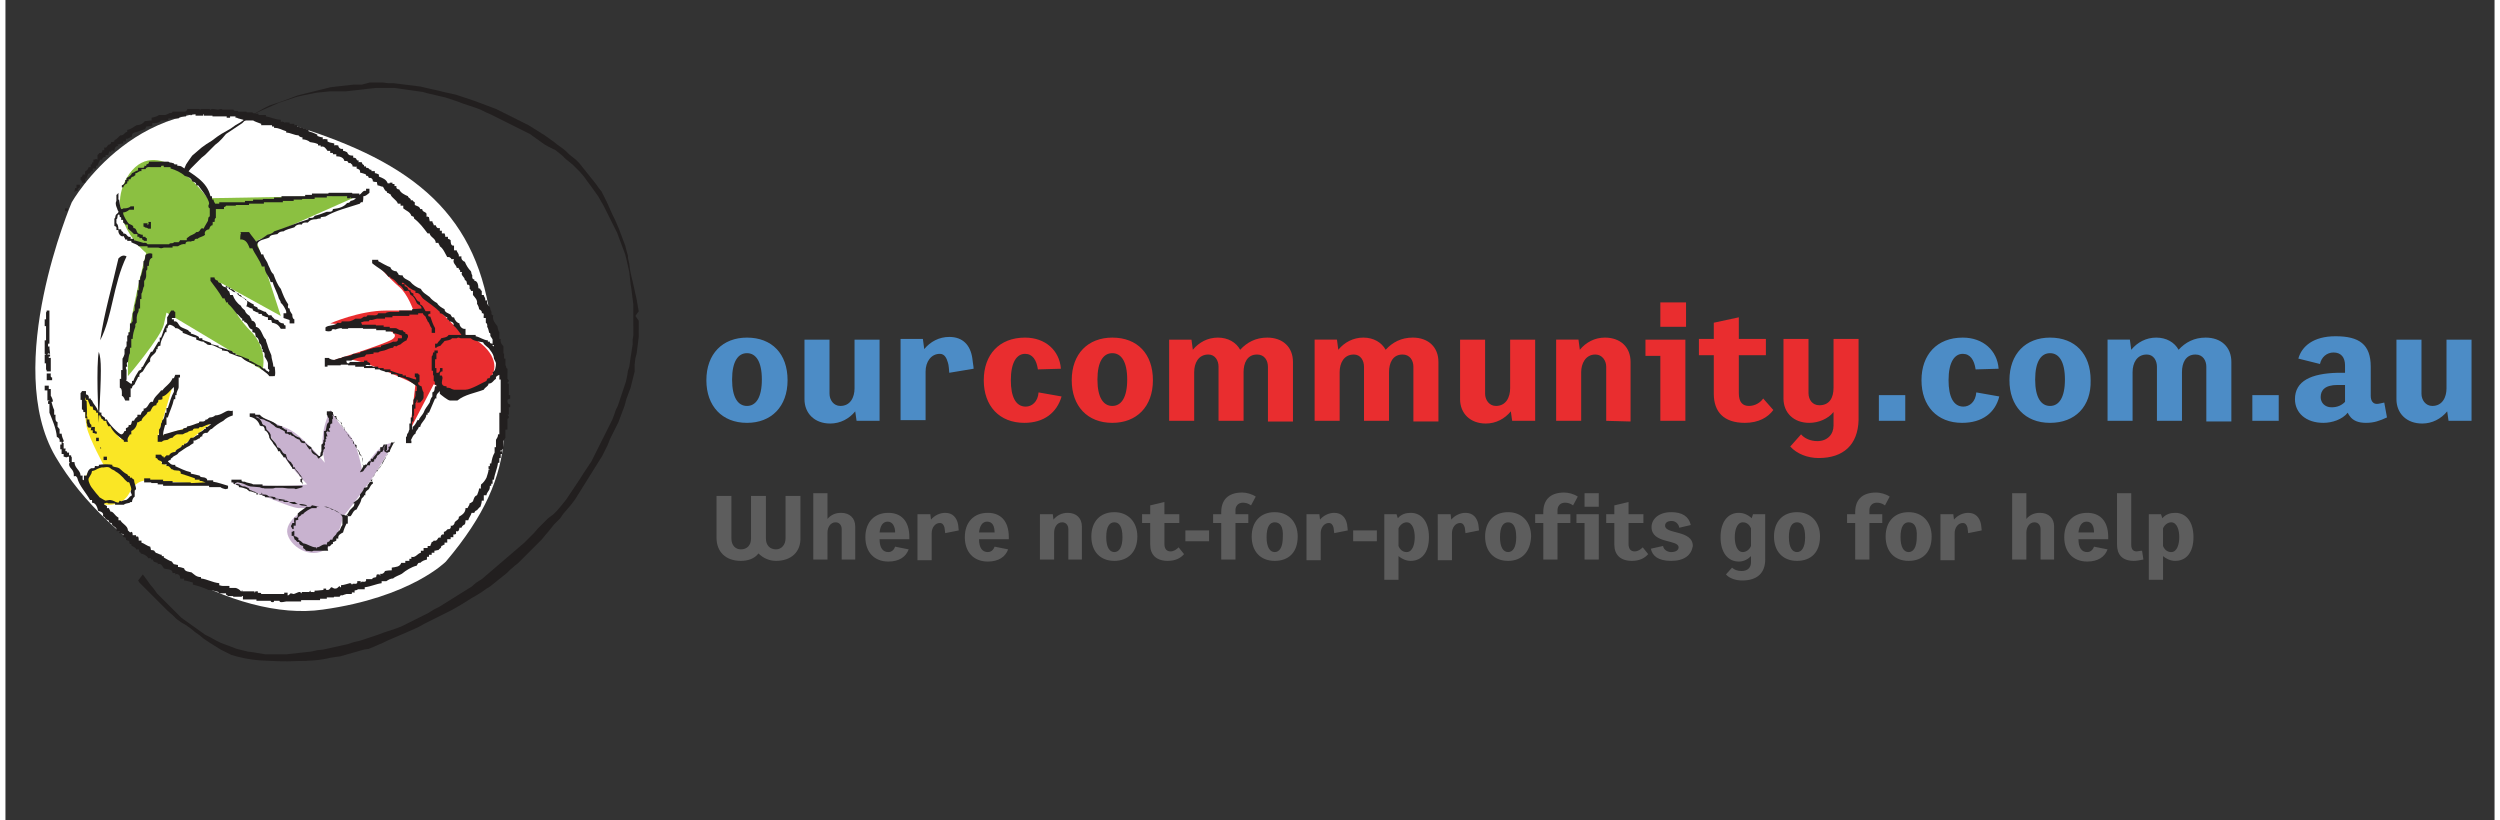 <svg width="250" height="82" xmlns="http://www.w3.org/2000/svg" version="1.1" id="Layer_1" x="0" y="0" viewBox="0 0 367.9 121.2" xml:space="preserve"><rect x="0" y="0" width="367.9" height="121.2" fill="#333333" stroke="none"/><style>.st0{fill:#8bc041}.st4{fill:#e92d2f}.st5{fill-rule:evenodd;clip-rule:evenodd;fill:#221f1f}.st6{fill:#4c8cc6}.st7{fill:#5d5d5d}</style><path class="st0" d="M19.2 36.6s-2.7 10.2-2.7 14.2v4s4.9-5.8 5.3-7.6l.4-1.8 14.2 8.5s.9-3.1-1.8-5.8c-2.7-2.7-4.5-7.1-4.5-7.1l8.9 4.9-3.6-11.1 15.1-6.7-22.3.4s-7.1-9.8-11.6-3.6c-4.1 6.3 2.6 11.7 2.6 11.7z"/><path d="M65.1 83c11.6-13.7 9.2-22.3 6.3-37.7C68.6 29.9 58.1 22.8 39 17.5 19.8 12.2 9.8 29.9 9.8 29.9S-.5 54 7.4 67.5 34 92 46.9 90.1c13-1.8 18.2-7.1 18.2-7.1z" fill="#fff"/><path d="M49.8 76.5s1.1-1.3 3.9-5.1c2.7-3.9 3.5-5.9 3.5-5.9s-1.3-.2-2.9 1.9l-1.6 2.1s-.6-4-2.1-5.5c-1.4-1.4-2.6-3.4-2.6-3.4s-1 2.2-1.1 3.9c-.2 1.6.3 3.9.3 3.9s-3.5-4.3-5.6-5.1c-2.1-.8-4.8-2.1-4.8-2.1s2.6 3.5 3.9 5.6c1.3 2.1 3.9 4.8 3.9 4.8s-2.1.3-5.8.2c-3.7-.2-5.5-.6-5.5-.6s8.7 3.9 10 3.9h1.3s-3.5 1.8-2.9 3.9c.6 2.1 4 3.9 6.1 1.8 2-2.4 2-4.3 2-4.3z" fill="#c8b2cf"/><path d="M18.1 71.8l-3.5-2.9s-2.2-4-2.6-5.8c-.3-1.8-.5-5.1-.5-5.1l5.5 6.9 7.9-8.5-2.4 8.2 9-2.9-8.5 6.7s7.5 3.2 7.6 3.2c-.5-.2-1.5-.1-2.1-.1-1.5-.1-2.9-.2-4.4-.3-2.6-.2-4.5-.9-5.8 1.7-1.1 2.1-4 2.2-5.7.7-2.5-2.1-.1-5.5 2.8-4.5 1.2.4 3 2 3.1 3.4" fill="#fae625"/><path class="st0" d="M20.8 37.4s-2.7 10.2-2.7 14.2v4s4.9-5.8 5.3-7.6l.4-1.8L38 54.7s.9-3.1-1.8-5.8c-2.7-2.7-4.4-7.1-4.4-7.1l8.9 4.9-3.6-11.1 15.1-6.7-22.3.4s-7.1-9.8-11.6-3.6c-4.2 6.3 2.5 11.7 2.5 11.7z"/><path class="st4" d="M48 47.8s4.3-1.9 8.3-1.9h4s-.8-2.4-2.1-3.5-2.7-2.7-2.7-2.7 4.5 2.1 8.3 5.9l3.7 3.7s2.9.8 4.3 3.2c1.3 2.4-.3 4-2.4 5.1-2.1 1.1-6.1-.8-6.1-.8l-3.5 6.7.8-6.7s-8.3-4-10.4-3.7l-2.2.3s7.7-2.4 9.1-3.2c1.3-.8-.3-1.6-2.7-1.9-2.4-.2-6.4-.5-6.4-.5z"/><path class="st5" d="M21.2 23.9h2.9c.2.2.5.1.6.2.2 0 .2.1.3.2h.4v.2c.1 0 .4 0 .6.1 1.7 1.2 3.8 2.2 4.3 4.4h.2c.1.2-.1.6.3.5-.1.2.1.4.2.6h.6v-.2h3.8v-.2h1.2v-.2H38c.1 0 0-.1.1-.1h1.6v-.2h1.1V29h3.5v-.2h1v-.2h2.4c.1 0 0-.1.1-.1h3.4c.1 0 0 .1.1.1h1v.2c.4-.2.5-.7 1-.6v-.3h.5v.6c-.3.2-.5.5-.9.5 0 .2 0 .6-.1.9-.1 0-.3-.1-.4.2-1.8.6-3.6 1-5.1 1.9-.2 0-.5.1-.7.1v.2c-.2 0-.4 0-.6.1-.6 0-1 .1-1.3.5-.2 0-.8-.1-.9.3-.5-.1-.9.1-1.1.4-.6.2-1.2.3-1.6.6-.2 0-.6 0-.9.4-.5.1-1.1.1-1.2.5-.6.3-1.8.3-1.8 1.2 0 .1.5.8.6 1.3h.3c.1.5.4.8.6 1.2.1.3.2.5.4.9.1.3.3.7.5.8.3.8.6 1.6 1.1 2.2.3.8.6 1.6 1.1 2.3 0 .1-.2.6.2.6 0 .4.2.6.4.9 0 .2 0 .6.3.7v.6H42v-.5l-.9-.3v-.7h.4v-.2c0-.3-.6-1.3-.8-1.3 0-.2-.1-.4-.3-.7-.2-.8-.7-1.6-.9-2.4h-.3c-.2-.9-.9-1.3-.9-2.3h-.4c-.3-1-1.1-1.9-1.4-2.7h-.4c-.2-.5-.5-1.4-1.4-1.3 0-1.4.3-.7 0-1.1H36c.4.6.8 1 1.1 1.5v-.2c.5-.1 1.2-.6 1.6-.9.4-.1.8-.2 1-.5 1.6-.5 3.4-1.3 5.1-1.8v-.2c.4 0 .7.1.9-.3.5-.1 1.3-.4 1.8-.6.3 0 .9.1.9-.4.9-.1 1.6-.3 2.1-.9.1 0 .4 0 .5-.3.4-.1.5-.1.8-.4H51v-.2s-.1.1-.1.2h-.4V29h-3v.2h-1.8v.2h-1.8c-.1 0 0 .1-.1.1h-1.2v.2H41v.2h-2.8v.2H36v.2h-1.9c-.1 0 0 .1-.1.1h-1.4c0 .1-.2.2-.3.2v.3h-1.2v1.3c-.3.2-.1.4-.2.6h-.3c.1.1 0 .3 0 .5-.3 0-.4.3-.5.6-.3 0-.8.3-.6.8-.3.3-.8.3-1.1.6-.1 0-.4-.1-.5.3-.1 0-.3 0-.5.1-.3 0-.8-.1-.8.4-.4-.1-.8.1-1.1.3h-.8v.2h-1.3s-.3.1-.4.1c-.1 0-.3-.1-.4-.1H21v-.2h-1.3c-.2-.3-.8-.4-1.1-.6v-.2H18v-.2h-.3c0-.2-.2-.3-.2-.5-.5.2-.9-.5-.8-.9h-.3c0-.3.1-.5-.3-.6v-1.1c.2-.1.1-.3.2-.5s.4-.3.4-.5c0-.1 0-.1-.1-.2-.1-.4-.3-.6-.3-1.1 0-.1.1-.3.1-.3v-.9c.1 0 .2-.2.3-.3v.9h-.1s.1.1.2.1c.1.5.1 1 .3 1.4h.1c.1 0 .1 0 .2-.1.3 0 .8 0 1.1-.3h.5v.5h-.7c-.2.2-.6.4-.9.4v.1c0 .4.7 1.5.9 1.6.2.1.7.2.6.6.5 0 .4.5.7.8.4.1.3.2.7.2v.3h.4c0 .1 0 .2.2.2v.4h-.4c-.1-.1-.2-.2-.3-.2v-.2h-.4V35h-.3v-.4H19c-.3-.3-.5-.5-.9-.8v-.6h-.4c0-.1-.1-.2-.3-.3v-.4h-.3c0-.1.1-.5-.2-.4 0-.1 0-.3-.1-.4-.4 0-.1.6-.4.7v.6c.2.1.3.5.3.9h.4c0 .1 0 .3.3.4v.2c.1 0 .2 0 .4.1.2.2.3.5.7.4v.3h.5v.2c.3.1 1 .3 1.4.4.1 0 .4-.1.6.2h3.2c.1-.3.6 0 .7-.3h.7c0-.1.2-.1.2-.3h1v-.3c.1 0 .1-.1.3-.2.3-.3.8-.3 1.1-.7.7.1.5-.8 1.1-.5.1-.3.4-.7.6-1.1.1-.1 0-.7.3-.7v-1.2c-.2-.1-.2-.2-.2-.4 0-.1.1-.2.1-.3 0-.8-1.6-2.6-1.6-2.7h-.3c0-.5-.2-.4-.6-.6-.1-.5-.7-.7-1.1-.8-.5-.5-1.4-.9-2.1-1.1v-.2h-1v-.2h-.2c-.2 0-.2 0-.2.2h-1.6s-.6-.1-.7.3h-.6v.3c-.4-.1-.5.3-.9.3v.3c-.1 0-.1.1-.3.2-.1 0-.4.1-.4.4h-.3v.3H18v.3c-.3.1-.5.3-.6.6h-.2v-.3c.3-.1.6-.4.5-.8h.2v-.3c.3-.1.7-.4.8-.7.3-.1.6-.4.9-.4v-.4h.8c.1-.1.2-.1.1-.3.1 0 .4.1.3-.1 0-.2.5-.1.4-.5zM10.5 27.3h.5v.4c-.2.2-.4.1-.3.5-.2 0-.5.1-.6.2.1-.1.2-.5.2-.6h.2v-.5zM8.8 30.8h.4v.4h-.4z"/><path class="st5" d="M21.1 32.8h.4v1h-.4c-.2-.2-.3-.1-.5-.2 0 0 0-.1-.2-.1V33h.6v.3c.2-.2.2-.3.1-.5zM21.7 37.5v.6c-.4.1-.5.6-.5 1.2H21c-.1.2.1.6-.2.7v.8c0 .1-.1.6-.3.7v.8c-.2.2-.2.9-.4 1.1v.8h-.2v1.4h-.2c0 .2 0 .4-.1.6-.1.1-.2.6-.2.7v.8c-.3.2-.2.4-.2.6-.2.5-.4 1.2-.4 1.8h-.2v1.3h-.2v.8c-.2.3-.2.9-.3 1.3-.3.1-.1.5-.1.7h-.2v.1c0 .1 0 .1.1.1-.1 0-.1 0-.1.1s0 .1.1.1v1.5c0 .1-.1 0-.1.1l.7.5c.3 0 .2 0 .2-.4h.2c.2-.6.5-1 .8-1.5.1-.1.5-.1.4-.5.1-.1.2-.1.2-.1.4-.8.8-1.4 1.2-2.2h.2l.9-1.5h.2v-.6h.2c.3-.7.4-1.5.9-2.1v-1h.1c.1-.3.3-.6.5-.9h.4c0 .1.1.2.2.2v.9h-.5v.2h.3v.3c.6-.1.6.5 1 .8.3.2.7.3 1.1.5.1.2.3.3.4.3v.2c.4.1.9.3 1.2.5v.2h.5v.2c.4.2.9.3 1.3.5v.2c.4 0 .7.2 1.1.2v.2c.6.1 1.3.4 2 .6.1.3.4.3.5.3v.2c.7.1 1.3.5 2 .7v.2c.6.1 1 .6 1.7.8.2.2.3.4.7.4 0 .3.4.3.5.5.1-.2.1-.1.1-.2 0 0 .1-.1-.2-.3v-.8c0-.2-.3-.7-.5-1 0-.2.1-.7-.3-.7 0-.1.1-.5-.1-.4 0-.4-.1-.7-.4-.9 0-.3-.1-.8-.5-.9 0-.2-.1-.4-.1-.6-.1 0-.2-.1-.4-.1v-.4c-.7-.1-.5-1-1.2-1.1v-.2H35v-.3c-.3-.1-.5-.6-.8-.7-.4-.5-.8-1.1-1.3-1.5v-.2h-.3c0-.3-.2-.3-.2-.6h-.3c-.5-.9-1.2-1.8-1.8-2.6V41h.6c0 .3.2.4.5.5 0 .3.3.3.5.4.1.5.6.6 1.1.6v.2c.6.2.5.5 1.1.5.3.5.7.7 1.3.9v.2c.5.2.8.5 1.3.7v.2c.3.2.6.1.6.5.4 0 .8.4 1.2.4.1.3.2.2.4.5h.4c.1.3.4.4.5.6.1 0 .3.1.5.1.1.3.4.5.8.5.1.1 0 .3.3.3v.5h-.7c-.3-.5-.6-.8-1.3-.9 0-.1-.1-.2-.1-.4h-.5v-.4c-.3 0-.6-.2-.9-.3v-.2h-.5v-.2c-.3 0-.5-.2-.8-.3 0-.1-.1-.2-.1-.3-.4 0-.6-.3-.9-.3.4-1-.1-1.1-.6-1.3-.1-.2-.2-.5-.5-.4v-.2c-.6 0-.6-.7-1.3-.7v-.2c-.1 0-.3 0-.5-.2h-.2c.3.2.2.6.6.8 0 .2.1.3.1.5h.4c.2.6.6 1.2 1.2 1.6.1.3.3.4.6.7.1.4.4.6.7.8 0 .2.3.4.3.7.4 0 .7.5.6.9.9.2.9 1.4 1.5 1.9 0 .2.1.4.2.7.1.4.4 1.2.6 1.6 0 .5.3 1.2.3 1.7h.2c.1.9.1 1.1 0 1.4H39c-.4-.6-1.1-.8-1.5-1.4-.1 0-.4-.1-.6-.1v-.2c-.8-.3-1.6-.6-2-1.1-.7-.1-1.1-.4-1.8-.6-.1-.2-.1-.1-.3-.3-.3 0-.5-.1-.8-.1v-.2c-.5-.1-1-.5-1.5-.6-.2 0-.5 0-.7-.1-.1-.2-.4-.2-.5-.4-.5 0-.7-.2-1.1-.3v-.3c-.7-.1-1.3-.5-2-.7V49c-.5-.2-.5-.5-1.1-.5-.1-.3-.7-.5-.8-.5-.2 0-.4.3-.3.5h-.2v.6h-.2c-.2.6-.7 1.2-.7 2-.2 0-.5.1-.4.5h-.2c.1.8-1.1.9-.9 1.8-.5.4-.8 1-1.1 1.5-.2.2-.6.2-.5.8h-.2c-.1.4-.4.7-.5 1.1-.2.2-.4.2-.4.6h-.2v1.3h-.2v.5h-.6c-.1-.2-.2-.6-.5-.7 0-.3.1-1.1-.3-1.2V56h.2v-1.3h.2V53c.1-.1.3-.6.3-.7v-.7c.3-.2 0-.2.3-.4v-.7c0-.1.1 0 .1 0v-.9c.3 0 .1-.3.2-.5h.2v-1.3h.2c.1-.1 0-.2.2-.3v-1.1c0-.1.1-.4.3-.5v-.8c.2-.3.2-1.1.4-1.4v-.8h.2v-1.5h.2c0-.2 0-.4.1-.6.2-.3.2-1 .4-1.2v-1c.3-.1.2-.6.3-.9.3-.3.7-.3 1-.2zM6.1 45.9h.4v4.9h-.2v.2c0 .1-.1.3.2.2 0 .2 0 .4.1 1.1-.1 0-.3-.2-.4.1h.4v.3h-.2v.2h.3v2h-.6c0-.1 0-.2-.1-.3v-.9h-.2v-1.3H6s0-.1-.2-.1v-2H6v-2.1h-.2v-1H6v-1c0-.1.1 0 .1-.3zM6.1 55.2h.6c0 .2-.1.6.2.6v.4h-.8v-1z"/><path class="st5" d="M25.1 55.4h.7v.4h-.2v1.4c0 .4-.4.7-.3 1.2h-.2v.6h-.2c-.2 1-.6 1.7-.9 2.7h-.2v1.1h-.2c-.1.4-.3 1-.3 1.4v.2s.1-.1.1-.2c.9-.2 1.8-.6 2.8-.7.1-.3.4-.2.6-.3 0 0 0-.1.1-.2.5 0 1.2-.4 1.7-.5 0 0 0-.1.1-.2.3 0 .8.1.9-.3.3.1.3-.2.6-.3.3 0 .6-.1.8-.3.9 0 1.5-.7 2-.7.2 0 .3.1.6 0v.7c-.6.2-1 .4-1.4.8-.6.3-1.3.8-1.7 1.2-.3 0-.5.5-.7.6-.2-.1-.8.1-.7.5-.1 0-.3 0-.4.3-.3 0-.5.4-.9.3v.4c-.3.2-.4.2-.6.4-.5.2-1.1.7-1.6 1-.3.5-.6.3-1 .8 0 0-.2 0-.2.3-.2 0-.3.1-.4.2.3.2.4.6 1.1.5v.2c.7.3 1.4.7 2.3.9v.2c.4.1.9.2 1.3.3.1.3.5.2.8.3.1.1.2.1.3.2v.2h.9v.2c.7.1 1.5.4 2.2.6v.4c-.1 0-.2.1-.4.1-.1 0-.7-.2-.7-.3h-1.7v-.2h-6.8v-.2h-.8v-.2h-.9c-.1 0 0-.1-.1-.1h-1v-.6h.9v.2h1.9v.2h1.4v.2h2.6c.1 0 .1.1.2.1l2.1-.1c-.2 0-.6-.3-.9-.2v-.2H28v-.2c-.6-.2-1.4-.5-2.1-.7.1-.6-.6-.4-1-.5-.2-.2-.4-.1-.4-.2-.2-.2-.3-.5-.7-.4v-.3c-.2.1-.5 0-.7 0 .2-.6-.4-.4-.6-.7 0-.1-.1-.2-.3-.2v-.5h.8c.1.1.1.3.4.3v.2l.4-.4h.4c.1-.3.5-.5.9-.5.1-.5.9-.5 1-1h.3v-.2c.6 0 .7-.6 1-.9.6.1.6-.4 1.1-.4V64c.3-.1.8-.4.9-.6h.2v-.3c.3.1.5-.2.8-.4h-.2c-.2 0-.7.2-1.1.4-.1.1-.5-.1-.5.2-.3.1-.9-.1-.9.3-.4.1-.6.1-.8.3-.4.1-.5.2-.7.3h-.8c-.2 0-.7.4-.7.5-.2 0-.5.1-.7.3-.4.1-.6 0-.9.3h-.6v-1h.2v-.8c.2-.2.3-.6.3-.9.2-.2.1-.4.2-.5.3-.2.3-.7.4-1.1h.2v-.7h.2c.3-.9.5-1.7.9-2.4v-.7c-.5.4-1.1 1.3-1.7 1.4v.4c-.2.1-.4.1-.6.1 0 .1 0 .3-.1.4-.2.1-.2.3-.2.4-.6 0-.7.6-.9.9-.1 0-.3.1-.4.1-.1.5-.8.7-.9 1.3-.3 0-.4.3-.6.2-.1.6-.4 1.1-.9 1.3v.5h-.2c-.1.3-.5.5-.3 1.1h-.6v-.2c-.8-.6-1.6-1.2-2-2.1h-.3c-.1-.2-.3-.5-.3-.8h-.4c0-.1 0-.2-.3-.3 0-.2-.2-.3-.2-.5h-.3V61h-.3c.1-.3-.2-.4-.4-.4 0-.1-.1-.3-.1-.5-.1 0-.3 0-.4-.1 0-.2-.3-.7-.3-.9h-.3c0-.1 0-.2-.1-.4v.3c0 .1 0 .2.2.3.1 2.1 0 2.1 0 2.2l.1.1v.4h.3c0 .3 0 .6.3.8v.4h-.4c-.1 0-.1-.2-.2-.2 0-.1 0-.3-.1-.5v-.7h-.2v-.9h-.3c0-.1.1-.3-.2-.4v-1.4h-.2v-1c.1-.1.2-.2.2-.3h.6v.5c.3 0 .5.3.4.6h.3c0 .1 0 .2.2.3.2.6.8 1 .9 1.7.1 0 .3.1.5.1-.2.7.7.5.5 1h.3c.2.6 1.8 2.2 2.1 2.2.3 0 .4-.3.5-.5h.2v-.4c.1-.1.5-.1.4-.5.7.2.2-.8.8-.6.1-.3.3-.5.5-.6v-.3h.5c0-.1.1-.3.2-.5.2 0 .3-.2.2-.4.8 0 .7-1.2 1.4-1 .1-.7.9-1.2 1.2-1.7h.2c.4-.6 1.2-1 1.5-1.8h.2l.2-.5z"/><path class="st5" d="M12.7 63.1h.5c.1.2-.2.7.3.7v.3h-.2c-.2-.1-.2-.1-.4-.1v-.4h-.3l.1-.5zM13.4 64.7h.4v.5h-.4zM14 66.1c.1 0 .2.1.1.3 0-.1-.1-.2-.1-.3zM14.5 67.5h.5v.5h-.5z"/><path class="st5" d="M12.4 71.4s-.2-.4-.1-.7c.1-.2.3-.5.4-.7.1-.2 0-.4.2-.4s.7-.3.7-.3.7-.3.8-.2c.2 0 .8-.2 1.1.1.3.3.5.2.8.5.4.2.8.6 1.1.9.2.3.7.7.7.7s.2-.2.3.3c.2.5.2.7.2.7l-.1.4.2.5-.3.2s-.4.5-.6.5c-.2 0-.7.2-.7.2l-.2-.1-.2.3s-.1 0-.4-.1c-.3-.2-.7-.3-.9-.3-.2 0-.5.1-.6.1-.1 0-.9-.5-.9-.5s-.2-.3-.5-.6c-.2-.3-.5-.6-.7-.9-.2-.3-.3-.6-.3-.6zm14.5-55.3h1.7c.1 0 .1.1.2.1s0-.1.1-.1h1.3c0 .1 0 .1.1.1s.1-.1.2-.1c.5 0 .7.1.9.1.1 0 .4-.1.5-.1.1 0 .1.1.2.1h1.6c.1.4.7 0 .7.3h1.2c.1 0 0 .1.1.1h.8c.1.2.2.1.4.2v0h.5v.2h1.1v.2c.6.1 1.5.5 2.2.5v.2c.6.2.7.2 1.3.2v.2h.7v.2h.4v.2c.5.1 1.1.3 1.7.5v.2c.4.1.9.3 1.3.5v.2c.3.1.5.2.8.2v.3c.2-.1.5 0 .7 0v.3c.3.2.6.2 1 .3v.3c.2-.1.4 0 .6 0 0 .3.3.6.7.5v.3c.2 0 .4.1.6.2.2.5.5.5.9.5v.3c.1 0 .2 0 .4.1.1.1.1.4.4.3v.3c.1-.1.3 0 .5 0 0 .1 0 .3.3.4v.2h.3v.2c.1 0 .3 0 .4.1.1.2.3.2.4.2v.2h.5v.3c.2 0 .4.1.6.2v.3c.5.2 1.1.4 1.3 1h.3V27h.4v.2h.3v.3h.3c-.1.3.1.5.4.5.2.5.8.8 1.3 1 0 .3.5.3.4.6h.3c0 .1.1.2.3.3v.4c.4.2.7.2.8.6h.3c0 .4.4.4.6.6 0 .1.1.3 0 .5.1 0 .2 0 .4.1 0 .2.1.4.1.6h.4c0 .3.2.3.2.6h.3c.1.3.2.5.6.4v.4h.3v.4h.4c.1.2.1.3.1.5h.4v.3c.1 0 .3.1.4.2 0 .3 0 .9.5.8v.7h.4c0 .3.4.5.3.9h.4c-.1.4.2.7.5.8.2.5.5 1 .9 1.4.1.2 0 .3.2.6 0 .1-.1.6.3.6v.2c.5 0 .6.7.6 1.1 0 0 .1 0 .3.1 0 .1 0 .2.2.3v.6h.3c0 .3.3.4.2.8h.3c-.1.5.1.7.4 1 .1.2 0 .3.2.6.1.2-.1.6.3.6-.2.7.3 1.2.6 1.6.1.3.1.7.3.9v1h.2c-.1.6.2.8.4 1.1v1c0 .1.1 0 .1.1v.7h.2v1c.2.2 0 .4.3.5V56c.1.1.2.2.2.3 0 .1-.2.2-.2.3 0 .1 0 .1.2.1v1.7h.2v.5c-.4.2-.4.1-.4.4 0 .1 0 .4.4.5v.4h-.2v1.1h-.2c.1.1.2.2.2.3 0 .2 0 .2-.2.3v1.6h-.3v1.2c-.1.1-.3.5-.3.5v1.1c-.2.1-.2.2-.2.3-.1 0-.2-.1-.3.1h.3v.4h-.2v.6H73v.7h-.2c-.1.9-.5 1.6-.6 2.5H72v.6h-.2v.3h-.2c0 .1 0 .4-.1.6-.1.2-.4.5-.4.8h-.4v.8h-.3c0 .3-.1.6-.2.9-.2.1-.3.3-.5.5-.2.1-.3.1-.4.4h-.4c-.1.4-.4.7-.5 1.1H68c0 .1 0 .4-.1.6-.2.1-.4.2-.5.5h-.3c0 .2-.1.7-.5.5v.4c-.1.1-.3.1-.4.1v.4h-.4v.3h-.5v.5h-.4v.3c-.2 0-.3.2-.5.2.1.3-.3.4-.4.6-.2 0-.4.1-.6.1v.3H63v.3h-.4v.3h-.3v.4c-.4.1-.7.2-1 .5-.3-.1-.4.2-.5.4-.8.2-1.6.7-2.2 1.2-.3.2-1 .4-1.3.7-.4 0-.7.2-1 .4h-.7v.3c-.8.1-1.6.5-2.5.6v.3h-1c-.2.2-.4.1-.5.2v.3c-.1 0-.5-.2-.4.2h-.8c-.1 0-.6.2-.6.2-.1 0-.3-.1-.4.2h-.8c-.1 0 0 .1-.1.1h-1v.2h-1v.2h-2.8v.2h-2.2c-.5.1-.6.1-.7.1-.1 0-.3 0-.3-.2h-.8c0 .2-.1.2-.2.2s-.3 0-.3-.2h-2.1v-.2h-2v-.5H35c-.1 0 0 .1-.1.1h-1.2c-.1 0 0-.1-.1-.1h-.7c-.1-.1-.2-.2-.3-.2v-.2h-1.1v-.2c-.4-.1-1-.3-1.5-.3-.6-.3-1.5-.6-2.3-.8v-.3c-.5-.1-.9-.3-1.3-.3v-.3c-.2.1-.4 0-.6 0 .1-.4-.3-.8-.7-.6v-.2h-.4c0-.7-1-.5-1.3-.7-.2-.3-.4-.8-.9-.6v-.2c-.3-.1-.7-.1-.7-.5h-.3v-.2h-.4c-.2-.4-.7-.6-1.1-.7 0-.1-.1-.2-.2-.2 0-.1-.1-.3-.1-.4h-.4c0-.3-.5-.4-.7-.6v-.2h-.2c-.1-.1-.1-.3-.1-.4-.1-.1-.3-.1-.5-.2.1-.2-.1-.5-.4-.4 0-.2 0-.4.1-.4-.2-.1-.5-.2-.7-.2v-.3h-.4c.2-.7-.7-.6-.7-1.2-.1 0-.2 0-.4-.1.1-.4-.3-.3-.5-.5-.1-.2-.1-.3-.4-.4.2-.6-.4-.7-.7-.8-.1-.4-.3-1.2-.9-1.2v-.4h-.3c-.6-1.1-1.6-2.1-1.9-3.3-.2-.2-.1-.3-.5-.2.1-1.1-.7-1.1-.7-1.8 0-.1.1-.2.1-.3 0-.1-.1.1-.1-.1v-.7h-.1c-.1 0-.2.1-.3.1-.1 0-.2-.1-.4-.1v-.4h-.3v-.7h-.2v-.7h.2v-.4H8c.1-.4-.2-.7-.4-.7-.1-1.3-.7-2.6-1.1-3.6v-1.3h-.2v-.4c.1 0 .2 0 .2-.1h-.3v-1.5h-.4V57h.6v.5h.3v1c.1.1.3.6.3.7 0 .2 0 .2-.2.2.1.3.2.8.4 1.2v.7h.2c0 .4-.1 1 .3 1.1v.7c.2.1.1.2.3.3v.7h.3c0 .4.3 1 .3 1 0 .2 0 .2-.2.3 0 0 .1.1.2.1v.8h.3c0 .1-.2.5.2.4v.2h.3v.4h.3c0 .1 0 .2.1.3v.7h.4c0 .9.9 1.2.9 2h.3v.6s.1 0 .2.1v-.7h.4c.1-.4.2-.9.7-1.1.1 0 .6.1.5-.3.2-.1.7.2.6-.2.7-.1 1.4-.1 2 0v.2c.4.2.6.1 1 .3.4.3.7.7 1.2.9.1.1.1.3.4.3v.2h.3c0 .1.1.2.3.3 0 .4.3 1.1.3 1.3 0 0 0 .2-.2.3v.9c-.2.1-.4.5-.4.8-.1 0-.4 0-.3.1-.3.1-.7.1-.9.3h-1.3v-.2h-1c-.1 0-.1-.1-.2-.1s-.3.1-.4.1v.2c.1 0 .2.1.4.2v.3h.3c0 .2.2.3.2.5.5 0 .6.6 1.2.9v.4h.3c.2.5 1.1.8 1.1 1.5.3.2.2.4.6.2.1.2.1.3.1.5h.5v.2h.3c.1.2.1.4.1.6h.4v.3c.4.1.8.5 1.3.6 0 .1.1.3.1.5.1 0 .3 0 .5.1 0 .1.2.2.2.3.4.1.6.3.9.3v.2h.3v.2c.4.2.8.5 1.2.6.1.2.2.3.3.4.2 0 .4.1.6.1v.3c.3 0 .6.1.9.2.1.5.7.5 1.1.6.4.3.7.7 1.4.7v.2c.9.1 1.7.6 2.7.7v.3c.3.1.5.1.5.1h1v.3h.9c.2 0 .7.3.8.5h.1s0-.1.1-.2v.2h1.8v.2c.1-.1.2-.1.1-.2h.4v.2c.2.1.5-.1.5.2h3.4v-.2h.5v.4c.3 0 .3-.3.5-.3.1 0 .3.1.4.1.1 0 .7-.3.8-.3.2 0 .2 0 .3.2 0 0 .1 0 .1-.2h1.1s.1-.2.2-.2v.2h.3c.2 0 .3.1.3-.2.2 0 .4 0 1.3-.1V87h.4v.2h.2c.4 0 .4-.4.6-.4.1 0 .3.2.5.2.4 0 .4-.2.7-.4 0 .1 0 .1.1.2h.1v-.3c.4 0 1.2-.3 1.3-.3.1 0 .2 0 .3.2 0 0 .1 0 .1-.1.2-.1.8.2.7-.4h.5v.2s.1 0 .1-.1c.2-.1.8.2.7-.4h.9c.1-.3.4-.2.6-.3 0-.1 0-.2.1-.4h.4c0 .1 0 .1.1.2v-.3c.3.1.6-.1.7-.4.1 0 .3-.1 1-.1v-.4c.6-.1 1.2-.1 1.4-.7h.6v-.3h.6v-.3h.3v-.3c.6.2.9-.5 1.4-.6v-.3h.4V81h.6v-.3h.4c0-.2.2-.4.2-.6.1 0 .2 0 .3-.2.7.2.5-.7 1-.4 0-.2.1-.6.5-.5v-.4c.3 0 .4-.3.6-.4.3.1.5-.2.4-.5.4.1.6-.3.6-.5.2-.3.7-.4.6-.8.5-.3 1-.6 1-1.3h.3c.1-.3.3-.4.3-.7.3-.1.2-.1.5-.3.1-.3.2-.8.6-.9.1-.3.3-.7.3-1h.3c-.1-.2 0-.4 0-.6.3-.2.6-.6.8-1 .1-.4.3-.8.3-1.2h.2s-.1-.1-.2-.1v-.4h.2v-.4h.2c.1-.6.2-1.1.5-1.6v-.8h.2v-1c0-.3.3-.3.3-.9h.2V61h.2v-4.9H73v-1 .3c-.2.1-.6.2-.5.6-.4.2-.5.7-1.1.7 0 .4-.5.5-.7.9-1.3.5-2.8.7-3.9 1.6h-1.1c-.3 0-1.4-.9-1.5-1v-.4c-.2.3-.6.4-.5 1.1h-.2l-.9 2.1h-.2v.3h-.2c0 .7-.8 1.1-.9 1.8h-.2c-.2.6-.4.4-.5 1-.4.2-.5.7-.7 1h.1v.4h-.8v-.9c.2-.1.1-.3.2-.5.2-.1.2-.5.3-.6v-.9h.2v-.9h.2v-1.9h.2v-.7c.1-.1.3-.5.3-.6v-.7h.2v-.7c-.9-.6-1.6-1.4-2.8-1.4.1-.6-.7-.3-1-.4V55h-.8c-.2-.2-.8-.2-.9-.4h-.7v-.2H53v-.2h-1.3V54h-1c-.1 0 0-.1-.1-.1h-1c-.1 0 0 .1-.1.1h-1.9v.2h-.4v-1.3h.6c.1.2.6.3.8.3.1 0 .5-.2.6-.2.1-.1.4 0 .6-.2.5-.2 1.2-.1 1.6-.5.3 0 .7-.1 1-.1 0 0 0-.1.1-.2 1-.2 1.8-.7 3-.7v-.2c.6-.2 1.2-.3 1.8-.6.3 0 .8.1.7-.5h.6v-.4c-.4-.1-.8-.4-1.3-.3V49h-1.1v-.2h-1.4v-.2h-1.9c-.1 0 0-.1-.1-.1h-2.1c-.1 0 0 .1-.1.1h-.8c-.1 0 0-.1-.2-.1s-.6.1-.8.2c-.1 0-.6-.2-.6.2-.3.1-.6.1-.9 0v-.5c.4-.4 1.4-.2 1.8-.7.1 0 .6.2.6-.2h1c.4 0 .9-.3 1-.4h.8c.1 0 .3-.2.5-.3.1 0 .4.1.5-.2h.9s.6.1.7-.3h1.1c0-.1.5-.2.7-.2h1.3v-.2h1.9v-.2l1.4-.1c0-.5-.5-.5-.7-.8-.2-.4-.4-1-.9-1.2-.2-.2-.1-.8-.6-.6H59c-.2-.2-.4-.8-.9-.9-.3-.4-.7-.9-1.2-1v-.2h-.3c-.6-.9-1.6-1.3-2.4-2v-.5h.9v.2c.6.3 1.2.7 1.8.9.1.4.5.6.9.6.1.2.3.3.3.5.2.1.4.1.6.1.1.5.7.6 1.1.9.4.5 1 .9 1.6 1.1.3.6.8.8 1.3 1.2.2.3.7.7 1.1.9.2.4.7.7 1.1.9 0 .5.6.6.9.8.1.2.2.5.5.4.1.4.4.8.8.9 0 .4.4.9.9.8v.9h-.6c-.4-.5-.7-1-1.2-1.4.2-.4-.3-.6-.6-.6-.1-.4-.4-.1-.3-.6-.4 0-.6-.6-1.1-.6v-.2c-.7-.7-1.6-1.3-2.4-1.9-.4-.3-.5-1-1.2-.9V43c-.7-.2-1.2-.7-1.8-1.2h-.2v.2h.4v.3c.1 0 .3.1.4.2.1.1.1.5.5.4-.1.3.2.4.4.5v.3c.4.2.4.8.9.9.1.1.1.3.1.4.4.1.6.7.8 1h.7v.4c-.3-.1-.3.1-.3.2 0 0-.1.2.3.2.2.6.4 1.2.7 1.7v.7H63v-.7c-.3-.3-.3-.8-.6-1-.1-.4-.2-.3-.3-.7-.2-.2-.4-.3-.4-.5H61v.2h-1.3v.2h-2.5v.2h-1.1v.2h-1.2c-.1 0-.6.2-.8.2-.1 0-.3-.1-.4.2H53c-.1 0 0 .1-.4.1v.1c0 .1.1.2.1.3h2c.1 0 0 .1.1.1h1.1v.2h.9v.2h.8c.4 0 .5.4 1.1.3.1.2.2.3.4.3v.2c.4.1.4.2.4.5 0 .1-.2.3-.2.5-.3.1-.7.4-.9.6-.2.1-.4.1-.6.3-.1 0-.4-.2-.5.2-.5 0-.9.3-1.3.4-.4.1-.7.1-.9.3h-.7v.2c-.4 0-.8.1-1.1.1 0 .1-.2.2-.2.3-.6.1-1.4.2-2 .6h-.7v.1c0 .3.2.3.3.3.1 0 .1 0 .2-.2H53v-.2h.5v.2c.1 0 .3.1.4.2v.3c-.2 0-.5-.2-.7.1h1c.1 0 0 .1.2.1h.7v.2h.8v.2h1v.2c.5.1 1.2.5 1.8.5v.2h.5v.2c.4 0 .7.2 1.1.3.1 0 .3.1.4.1v-.2c0-.1 0-.1-.2-.2v-.5h.5c0 .1.1.2.2.2v1.1H61v.2c0 .2.4.4.5.4.1.3.1.6.3.9v.7c0 .4-.4.6-.5.8h-.5c.2-.1.1-.4 0-.5 0 .2 0 .4-.2.6v.8h-.2v1c0 .1-.1 0-.1.1v.8h-.2c0 1.1 0 1.2.1 1.2v-.4c.3-.2.5-.6.7-1h.2c.1-.4.5-.7.7-1.1.2-.6.6-1 .9-1.5.1-.4.2-.7.4-.9V58c.4-.1.3-.6.4-.9h.2V57c0-.1 0-.2-.2-.1-.1-.1.1-.5-.2-.6v-.8c0-.1 0 0-.1 0v-.7H63v-2.1c.2-.2.2-.5.2-.6h.2v-.3h.5v.4h-.2v.9h-.2v1.3h.2v.7h.2c.3 0 .4-.6.3-.7h.4v.5c-.3 0-.3.1-.4.3v.3h.3c.1.2.1.3.1.4s-.1.4-.1.6c0 .4.2.6.7.6v.2c.1 0 .4 0 .6.1.1.1.5.2.5.2H68c.8 0 2.6-1.1 3.1-1.3 0-.1.1-.3.2-.4.4.1.3-.3.4-.4.1 0 .5-.1.3-.5.4-.1.5-.8.5-1.3 0-.1-.2-.5-.3-.7 0-.4-.2-.8-.6-1.3-.2-.4-.8-.6-1-1.1-.5-.1-1.5-.2-1.8-.6h-1.5l-.3-.1s-.2 0-.3.1H66c-.2.3-.7.3-1.1.4-.3.4-.3.3-.6.7-.2.1-.5.1-.6.3h-.2v-.6h.3c.2-.4.5-.5.6-.8.3-.1.9-.1 1.1-.5h4v.2c.6.1 1.2.6 1.8.6v.2h.3v.2c.1 0 .2.1.4.1 0 .2-.1.3.2.4v-.1c0-.1 0-.1-.2-.1v-.8c0-.1-.2-.3-.3-.5-.1-.1.1-.5-.2-.5-.1-.3-.1-.6-.3-.9 0-.1.1-.4-.2-.6V47h-.3c-.1-.2.2-.8-.3-.7.1-.3-.2-.5-.4-.6 0-.2-.1-.5-.3-.8.1-.6-.3-.9-.6-1.3V43h-.3c0-.1 0-.2-.2-.3 0-.2.1-.7-.3-.6-.2-.2 0-.6-.4-.7 0-.5-.7-.7-.4-1.2h-.3c0-.1.1-.3-.2-.4v-.2h-.3c0-.4-.7-.7-.4-1.3h-.4c0-.1-.1-.2-.3-.3h-.3c-.3-.5-.6-1.3-1.1-1.6 0-.2-.2-.3-.2-.5h-.4c0-.7-.8-.8-.9-1.4h-.3c-.6-.8-1.2-1.6-2-2.2 0-.4-.3-.3-.4-.4-.2-.6-.7-.7-1.2-1.1v-.4h-.4v-.3H58c-.2-.6-.9-.8-1.1-1.4-.2 0-.2-.2-.5-.2v-.2c-.3 0-.4-.4-.6-.7-.3 0-.5-.2-.8-.2 0-.1-.1-.3-.1-.5-.2 0-.4 0-.6-.1 0-.3-.1-.4-.3-.5h-.3c0-.2-.2-.4-.4-.3v-.2c-.4-.2-.6-.2-.9-.3.1-.5-.3-.5-.5-.6v-.3c-.1.1-.4 0-.6 0 0-.4-.1-.2-.3-.5h-.3c0-.1-.1-.2-.2-.3h-.4c-.1-.5-.6-.7-1.2-.7v-.3h-.5v-.2H48v-.3h-.4c-.2-.3-.5-.8-1-.6v-.2h-.4v-.2c-.5-.2-.6-.2-1.2-.3-.3-.3-.8-.4-1.1-.4v-.3c-.1 0-.2 0-.4-.1l-.2-.2c-.6 0-1.2-.4-1.8-.4v-.2c-.7-.2-1-.5-1.8-.5v-.2h-.3v-.2h-1.6v-.2c-.5-.2-.9-.3-1.2-.5h-1.3c-.2-.2-.8-.2-1.1-.4H34v-.2h-.8v.2h-.5v-.2h-2.1v-.3.2h-1.3v-.2h-.1v.2h-1.1v-.2h-.3c-.3 0-.2 0-.4.2 0-.1 0-.2-.1-.2h-.6v.3h-.6c-.1 0-.4 0-.5.3h-1.5s0 .1-.1.3h-1c-.3.4-.8.4-1.3.4v.4c-.3 0-.6.1-.9.1 0 .1-.1.3-.2.4l-.9.3c-.4.2-1.1.1-1 .8-.3 0-.5.4-.9.3v.4h-.4v.3c-.3 0-.6.1-.9.2 0 0 .1 0 .2.2-.5-.1-.6.5-.6.7-.1 0-.5-.2-.5.2-.1 0-.1-.1-.2-.2 0 .2-.2.3-.2.6h-.4v.3c-.3 0-.5.1-.5.4H14c-.2.4-.3.6-.4.9h-.2v.4h-.5v.4h-.2c-.1.2-.2.4-.5.4 0 .3-.2.3-.2.7h-.2v.6h-.5c0-.1 0-.3-.2-.4v-.4c.2 0 .3-.2.3-.4h.4c-.1-.1 0-.4 0-.5.3-.1.4-.3.5-.6h.3v-.4h.2V24h.2v-.4c.1 0 .2 0 .4-.1.1 0 .1.1.2.1v-.7c.1 0 .2-.2.3-.3.2.1.5-.1.4-.4h.3v-.4c.4.1.4-.2.6-.4.2 0 .5-.2.4-.4.2 0 .6 0 .5-.3.4-.1.6-.5.9-.7.5.1.6-.5 1-.5v-.3c.6-.1 1-.5 1.4-.7.5 0 .9-.2 1.2-.6.3 0 .7-.1 1-.1v-.4c.5-.1.8-.2 1.1-.4h.9c.1 0 .5-.2.7-.3.1 0 .3.1.4-.2h1.9c.4-.3.2-.4.3-.4z"/><path class="st5" d="M57.4 65.4H57c-.1.3-.1.5-.2.6 0 0-.2 0-.2.1.2.4-.2.5-.3.6v-.2h.1v-.8h-.5c-.1.2-.1.3-.2.4h-.3v.6H55c-.1.5-.6.7-.7 1.1H54v.4c-.3-.2-.6.4-.6.5-.3-.1-.2 0-.4.1-.1-.1-.2-.1-.2-.2 0-.4-.1-.7-.1-1.1-.2-.2-.5-.3-.4-.6-.3-.5-.6-.8-.7-1.3-.3.1-.2-.3-.2-.4h-.2v-.3c-.5-.2-.7-.8-.8-1.1-.3 0-.2-.4-.3-.6-.1 0-.3-.1-.3-.1 0-.2-.1-.3-.1-.6-.4-.3-.8-.4-.8-1h-.4c0-.2-.1-.3-.1-.6-.1 0-.1 0-.2-.1h-.7v.5c.2.2 0 .3.3.5v.6c-.4.2-.3.8-.5 1.3h-.2V65H47c0 .3 0 .6-.3.7v1c-.2.2-.1.5-.2.7h-.2c-.4-.4-1-.7-1.1-1.3-.4-.2-.9-.5-1-.9-.4.1-.5-.3-.7-.5-.4-.1-1-.4-1.2-.8-.2 0-.5-.1-.7 0v-.4c-.3.1-.4-.2-.7-.3V63c-.3 0-.5-.1-.7-.1-.6-.8-2-.8-2.6-1.6h-.7v-.2h-.8v.5c.7.1 1.3.6 1.5 1.3.2.1.3.1.5.1.1.1.3.4.2.6.4.1.7.7.7 1.1.2.4.5.6.6.9.2.3.6.6.7 1.1h.3c0 .4.4.5.5.9h.3c.2.5.6.9.8 1.3.2.2.2.3.2.4h.4c.1.4.7.7.7 1.1.1 0 .3.1.3.2s-.1.2 0 .2h-.2v.4c.3.1.3.5.3.5v.1H38v-.2h-1.4c-.2-.2-.9-.2-1.2-.4-.2 0-.4 0-.5-.1v-.2h-1.5v.4h.3v.2c.3.1.5.2.8.3v.2c.4 0 .9.2 1.2.3 0 .1.2.1.3.3.4 0 .7.2 1.1.3v.2h.9v.2c.1 0 .3-.1.4.2h.7c.1 0 .4.1.5.3h.8v.2h.7v.2h.8c.1.1.6.3.7.3h.8c.2.3.7.2 1.2.3-.4.4-1 .7-1.4 1.1 0 .3.1.8-.5.6 0 .3-.1.5 0 .8h-.3c0 .2-.2.3-.2.5 0 .1.2.2.2.4h.2v-.5h.3v-.8c.1 0 .2 0 .4-.1-.2-.5.3-.4.5-.8h.2c.1-.3 1.2-.9 1.3-.9h.7v-.2h1.5c.8.4 1.9.6 2.3 1.5v1.2c-.1.1-.3.5-.4.8-.2 0-.2.3-.4.3-.2.6-.5.4-.7 1.1-.5-.2-.2.3-.7.3-.1.2-.1.3-.1.4-.7-.2-.9.4-1.5.4 0 .1 0 .1-.1.2v-.2c-.7 0-1.2-.5-1.9-.6-.2-.2-.4-.4-.7-.5v-.3c-.2-.1-.3-.1-.3-.2-.1 0-.2 0-.3-.1v-.7h-.2c0 .1-.1.1-.2.1v.6h.4c-.1.1-.1.1-.2.1.2.1.2.3.2.4.4.2.3.5.7.4 0 .4.2.5.6.6v.3c.3.2.3.2.4.4.3 0 .7.1.9.1.1 0 .1-.1.3-.1h2.1c-.1-.3-.1-.6 0-.7.4.2.3-.3.7-.3v-.3c.2 0 .3-.1.5-.2v-.3h.3c-.1-.5.3-.7.7-.9.1-.4.3-.9.5-1.3h.2v-1.2h-.2v-.1h.2v.2h.4c.3-.3.4-.9.9-1 .2-.5.6-.9.7-1.5.1-.3.4-.3.4-.6h.2c-.1-.6.3-.7.5-.9.2-.3.3-.7.6-.8v-.3H54v-.3h.2c.2-.6.5-1.2 1-1.6.1-.3.3-.4.4-.6.2-.8.8-1.1 1-1.9h.2c0-.4.7-1.4.7-1.6 0 .4-.1.3-.1.2zm-.8 1.5l-.2.3-.2.5-.2.3-.2.4-.3.5-.2.3-.2.1-.1.4-.1-.2-.3.5-.1.3-.2.3-.1.4-.2.2-.2.1-.1.2-.1.1-.1.2v.2l-.5.1-.1.3-.2.3-.3.4v.3l-.3.4-.4.3c-.6.4-.1.3-.1.3l-.1.4-.6.6-.3.5-.3.3-.3-.1s-.3 0-.4-.1c-.1-.1-.5-.3-.5-.3s-.4-.2-.5-.3c-.1-.1-.3 0-.4-.1-.1-.1-.3-.2-.3-.2l-.8-.2h-.7l-.5-.1-.5-.1s-.1-.1-.2.1-.7.1-.7.1.1-.1 0-.2c0-.1-.7-.2-.7-.2h-.5s-.2 0-.4-.2-.3-.1-.3-.1H42s-.3-.1-.4-.2h-.5l.3-.1s-.5-.1-.6-.1c-.1 0-.5-.1-.7-.1-.3 0-.2-.2-.2-.2l-.5-.1H39s-.2-.1-.3-.2c-.1-.1-.4-.1-.4-.1s-.3 0-.4-.1c-.1 0-.1-.2-.1-.2l.2.2s-.4 0-.6.1c-.2.1-.1-.2-.1-.2l-.3-.1-.1-.1s-.4-.1-.5-.2c-.1 0-.3-.1-.3-.1s-.1-.1-.1-.2c-.1-.1-.4-.2-.6-.3-.2 0-.4 0-.5-.1-.1 0-.3-.2-.3-.2l-.4-.1-.2.1h-.1c-.1 0 .1-.2.1-.2s.2-.1.3-.1c.1 0 .4.1.5.1.1 0 .7.2.8.3.2.1.3.1.6.2.3 0 1 .1 1.2.1.1 0 .2 0 .4.1s.4 0 .5.1h1c.2 0 .3 0 .6-.1H41c.2 0 .6.1.9.1h.7c.2 0 .3.1.3.1l.7-.2.3-.1v-.7l-.1-.2s.1-.2.1-.3c0-.1-.1-.3-.1-.3l-.3-.4-.3-.4-.2-.2c-.1-.1-.2-.3-.2-.3l-.1-.2-.1.1c-.1 0-.1-.3-.1-.3l-.1-.2c-.1-.1-.1-.1-.2-.3-.2-.1-.2-.1-.4-.3-.2-.1-.2-.4-.2-.4s-.1-.1-.1-.3c0-.2-.2-.2-.2-.2l-.2-.1-.1-.1s-.3-.5-.4-.6c-.1-.1-.4-.2-.4-.2s-.2-.5-.3-.6c-.1-.1-.5-.6-.6-.7-.1-.1-.1-.5-.1-.5 0-.1-.2-.4-.2-.4l-.4-.4c-.1-.1 0-.2-.1-.4 0-.2-.4-.3-.4-.3s-.2-.2-.2-.3c0-.1 0-.1-.2-.4-.2-.3-.4-.3-.5-.4-.1 0-.2-.1-.2-.1h.3l.3.3.5.1c.1 0 .4.2.4.2s.3.1.5.2.2.2.4.3c.2.1.5.4.5.4s.1.1.2.1c.1.1.4.1.4.1l.1.1.4.2c.2.1.3.2.3.2v.2s.1.1.2.1h.2l.3.2.1-.1.2.2.3.1s.3.3.4.3c.1.1.5.2.5.2v.1l.2.3.3.1h.3s.1.1.1.2c.1.1.1.1.2.3.1.1.2.3.3.4.1.1.3-.1.3-.1v.3s0 .2.2.4.5.3.5.3l.2.2c.1.1 0 .1 0 .1l.2.2.1-.1.2-.2.2-.1.1-.2V67c0-.1.1-.3.1-.3v-.2l.2-.2c.1-.2-.1-.3-.1-.3s0-.1.1-.2c.1-.2 0-.2 0-.4.1-.2 0 0 .1-.1s0-.2 0-.3c0-.1.1-.1.1-.1.1 0 0-.2 0-.2v-.2h.2l-.2-.6.1-.1h.1v-.2l.1.2h.3s-.2-.3-.2-.4c0-.1.1-.1.1-.1l.1-.1v-.4c0-.1.2-.2.2-.2h.1V62l.1-.1v-.3c0-.1-.1-.2-.1-.3L48 61l.1.1.1.1.3.3.2.1s.1.1.1.2.2.2.2.2l.2.2.2.1.2.2v.1l.1.1v.2c0 .1.2.2.2.2l.1.1.1.1v.2l.1.2.2.1v.1s.2.4.2.3c0-.1.1.1.2.3.1.2.2.2.2.2l.2.1v.2l.1.2h.2l-.1.1h.1v.2c0 .1.2.2.2.2l.2.1v.5l.1.1.2.2.2.3v.1s0 .1.1.2.2.3.2.3v.1l.1.2v.9l.1.1v.1l-.1.2-.1.2-.2.3-.1.2h.1s.2-.1.3-.1c.1 0 .3-.4.3-.4l.2-.2s.1-.2.2-.3c0-.1.3 0 .3 0 .1 0 .1-.3.1-.3l.1-.2.1-.1.1.1.3-.1v-.3h.2l.1-.3.1.1v-.3l.3-.2.2-.2.1-.2h.2l.1-.2.1-.1v-.3l.1-.2h.1l.1-.3-.2.3v.7l.3.2h.3l.1-.2-.1.2z"/><g><path class="st5" d="M53.8 12.2h2l.8.1h.8l.8.1.8.1.8.1.8.1.8.1.8.2.9.2.9.2.8.2.9.2.9.2.9.3.9.3.9.3.8.3.8.3.8.3.8.3.8.4.8.4.8.4.8.4.8.4.8.4.8.5.8.5.8.5.7.5.7.5.5.4.7.5.5.4.5.5.5.4.5.4.5.5.4.5.4.5.4.5.4.5.4.5.4.5.5.7.4.5.3.6.3.6.2.4.4.9.4.9.4.8.3.7.3.7.3.8.3.8.3.8.2.8.2.7v.3l.2.9.1.8.2 1 .2.8.2.9.2.9.2.9.1.6.1.6.1.5-.5.7.5.7V49.8l-.1.8-.1.8-.1.8-.2.8-.1.9v1l-.2.8-.2.8-.2.8-.3.8-.3.8-.3 1.1-.3.8-.3.8-.3.8-.4.8-.4.8-.4.8-.4 1-.4.8-.4.8-.5.8-.5.8-.5.8-.5.8-.5.8-.5.8-.5.8-.5.8-.6.8-.6.7-.6.7-.4.6-.4.4-.5.5-.4.5-.4.5-.6.7-.4.5-.5.5-.5.5-.5.5-.5.5-.5.5-.5.5-.5.5-.5.4-.7.6-.5.5-.5.4-.5.4-.5.4-.5.4-.5.4-.5.3-.7.5-.8.5-.7.4-.8.5-.8.5-.7.4-.7.4-.8.4-.8.4-.8.4-.8.4-.8.4-.9.5-.9.4-.9.4-.7.3-.7.3-.7.3-.7.3-.6.3-.7.3-.7.3-.7.3-.7.1-.7.2-.7.2-.7.2-.7.2-.7.2-.7.1-.7.1c-1.6.4-3.3.5-5 .5-1.8.1-3.6 0-5.5-.1-1.4-.1-2.9-.4-4.2-.8l-.8-.4-.8-.4-.8-.5-.8-.5-.9-.6-.6-.5-.7-.5-.6-.5-.7-.5-.7-.4-.7-.5-.6-.6-.7-.6-.6-.6-.6-.6-.6-.6-.6-.6-.4-.4-.5-.5-.4-.4-.5-.5-.2-.3.7-.9.6.8.5.7.5.6.5.7.6.6.6.6.6.6.6.6.6.6.6.6.7.5.7.5.7.5.7.5.7.5.8.4.7.4.8.4.8.3.8.3.8.3.8.2.8.2.8.1.6.1.6.1.6.1H41.6l.9-.1.9-.1.9-.1.9-.1.9-.2.9-.1.9-.2.9-.2.9-.2.9-.2.9-.3.9-.2.9-.3.9-.3.9-.3.8-.3.9-.3.9-.3.8-.3.8-.4.8-.4.8-.4.8-.4.8-.4.8-.5.8-.4.8-.5.8-.5.8-.5.8-.5.8-.5.8-.5.7-.6.8-.5.7-.6.7-.6.7-.6.7-.6.7-.6.7-.6.7-.6.7-.6.7-.6.7-.7.7-.7.6-.7.5-.5.5-.5.5-.5.8-.6.5-.5.6-.7.4-.5.4-.5.4-.6.4-.6.4-.6.4-.6.4-.6.5-.8.4-.6.4-.6.4-.6.3-.6.3-.6.3-.6.4-.8.3-.6.3-.6.3-.6.3-.6.3-.6.3-.6.3-.8.2-.6.3-.6.2-.6.2-.6.2-.6.2-.6.2-.6.2-.6.2-.9.1-.7.2-.6.1-.7.1-.7.1-.6.1-.7.1-.6v-.7l.1-.6V45l-.1-.8-.1-.8-.1-.8-.1-.6-.1-.9-.1-.9-.2-.9-.2-.9-.2-.8-.3-.8-.3-.8-.3-.8-.3-.8-.4-.8-.4-.8-.4-.8-.4-.8-.4-.8-.4-.7-.4-.7-.5-.7-.5-.7-.6-.8-.5-.7-.6-.7-.6-.6-.5-.5-.5-.4-.5-.4-.5-.5-.5-.4-.5-.4-.6-.3-.6-.3-.5-.3-.7-.5-.7-.5-.7-.5-.8-.4-.8-.4-.8-.4-.8-.4-.8-.4-.8-.4-.8-.4-.9-.4-.8-.4-.8-.3-.9-.3-.9-.3-.8-.3-.9-.3-.9-.3-.9-.2-.8-.2-.9-.2-.7-.2-.7-.1-.7-.1-.7-.1-.7-.1-.7-.1-.7-.1H54.8l-1 .1-.8.1-.9.1-.9.1-.9.1H48l-1 .1-1 .1-1 .2-1 .2-.9.2-.9.3-.9.3-.9.3-.9.4-.9.4-.9.4-.6.3-.6.4-.6.4-.6.4-.3.3-.6.4-.6.4-.6.4-.6.4-.6.7-.5.5-.5.4-.5.5-.5.5-.5.5-.5.4-.5.5-.5.5-.6.6-.4.5-.3.3-.3-.7.3-.7.4-.6.5-.7.7-.6.7-.6.7-.5.8-.5.8-.6.6-.4.7-.4.7-.4.7-.5.7-.4.7-.5.7-.4.7-.4.7-.4.7-.4.4-.2.4-.2.9-.3.9-.3.8-.3.8-.3.8-.3.8-.2.8-.2.8-.2.8-.2.8-.2.8-.2.8-.1.9-.1.9-.1.9-.1h1.2l1.1-.3zM17.9 37.9c-2 4.1-2.1 9-3.9 12.4.6-4.1 1.8-8.1 2.7-12.1.3-.3.7-.6 1.2-.3zM13.8 62.5c-.1-1.1-.4-8.6 0-10.5.4 1.2.4 2.7 0 10.5z"/></g><g><path class="st6" d="M109.6 62.5c-3.7 0-6-2.5-6-6.3 0-3.9 2.4-6.3 6-6.3 3.7 0 6 2.4 6 6.3s-2.4 6.3-6 6.3zm0-10.3c-1.3 0-2.2 1.2-2.2 3.9s.9 3.9 2.2 3.9c1.3 0 2.2-1.2 2.2-3.9s-.9-3.9-2.2-3.9zM125.8 62.2l-.2-1.4c-.9 1.1-2.2 1.8-3.7 1.8-2.3 0-3.8-1.5-3.8-3.6v-8.8h3.7v8c0 .9.6 1.8 1.6 1.8 1.5 0 2.1-1.3 2.1-2.6v-7.2h3.7v12h-3.4zM139.5 55.1c0-.2-.1-1.3-.2-1.5-.2-.7-.5-1.3-1.2-1.3-1.3 0-2.1 1.2-2.1 2.6v7.2h-3.7v-12h3.3l.2 1.5c.9-1.1 2.2-1.8 3.7-1.8 2 0 3.1 1.2 3.4 3.1 0 .2.2 1.3.2 1.6l-3.6.6z"/><path class="st4" d="M150.6 62.5c-3.7 0-6-2.5-6-6.3s2.3-6.3 6.1-6.3c3 0 5.1 1.9 5.3 4.6l-3.4.1c-.2-1.4-.8-2.3-1.9-2.3-1.2 0-2.1 1.2-2.1 3.9 0 2.4.7 3.9 2.2 3.9.9 0 1.8-.7 1.9-2.1l3.4.6c-.7 2.4-2.6 3.9-5.5 3.9zM163.6 62.5c-3.7 0-6-2.5-6-6.3 0-3.9 2.4-6.3 6-6.3 3.7 0 6 2.4 6 6.3s-2.4 6.3-6 6.3zm0-10.3c-1.3 0-2.2 1.2-2.2 3.9s.9 3.9 2.2 3.9c1.3 0 2.2-1.2 2.2-3.9s-.9-3.9-2.2-3.9zM186.6 62.2v-8c0-.9-.5-1.8-1.6-1.8-1.5 0-2 1.3-2 2.6v7.2h-3.7v-8c0-.9-.5-1.8-1.5-1.8-1.5 0-2.1 1.3-2.1 2.6v7.2H172v-12h3.3l.2 1.5c.9-1.1 2.2-1.8 3.7-1.8s2.7.7 3.3 1.8c1-1.1 2.3-1.8 4-1.8 2.3 0 3.8 1.4 3.8 3.6v8.8h-3.7zM208.1 62.2v-8c0-.9-.5-1.8-1.6-1.8-1.5 0-2 1.3-2 2.6v7.2h-3.7v-8c0-.9-.5-1.8-1.5-1.8-1.5 0-2.1 1.3-2.1 2.6v7.2h-3.7v-12h3.3l.2 1.5c.9-1.1 2.2-1.8 3.7-1.8s2.7.7 3.3 1.8c1-1.1 2.3-1.8 4-1.8 2.3 0 3.8 1.4 3.8 3.6v8.8h-3.7zM222.7 62.2l-.2-1.4c-.9 1.1-2.2 1.8-3.7 1.8-2.3 0-3.8-1.5-3.8-3.6v-8.8h3.7v8c0 .9.6 1.8 1.6 1.8 1.5 0 2.1-1.3 2.1-2.6v-7.2h3.7v12h-3.4zM236.6 62.2v-8c0-.9-.6-1.8-1.6-1.8-1.5 0-2.1 1.4-2.1 2.6v7.2h-3.7v-12h3.3l.2 1.5c.9-1.1 2.2-1.8 3.7-1.8 2.3 0 3.8 1.4 3.8 3.6v8.8l-3.6-.1zM244.6 62.2v-9.6h-2.2v-2.4h5.9v12h-3.7zm0-13.9v-3.6h3.8v3.6h-3.8zM257.1 62.5c-3.1 0-4.6-1.6-4.6-4.3v-5.7h-2.2v-2.4h2.2v-2.4l3.7-.8v3.2h4v2.4h-4v5.6c0 1.4.6 1.9 1.5 1.9s1.7-.5 2.1-1.1l1.5 1.7c-.8 1.1-2.2 1.9-4.2 1.9zM268 67.7c-1.6 0-3.2-.6-4.2-1.7l1.6-1.8c.5.6 1.4 1 2.4 1 1.5 0 2.4-1 2.4-2.3v-2c-.8 1-2.2 1.6-3.6 1.6-2.3 0-3.8-1.5-3.8-3.6v-8.8h3.7v8c0 1 .6 1.8 1.6 1.8 1.5 0 2.1-1.1 2.1-2.6v-7.2h3.7v12c-.1 3.6-2.2 5.6-5.9 5.6z"/><path class="st6" d="M276.9 62.2v-3.8h3.9v3.8h-3.9zM289.2 62.5c-3.7 0-6-2.5-6-6.3s2.3-6.3 6.1-6.3c3 0 5.1 1.9 5.3 4.6l-3.4.1c-.2-1.4-.8-2.3-1.9-2.3-1.2 0-2.1 1.2-2.1 3.9 0 2.4.7 3.9 2.2 3.9.9 0 1.8-.7 1.9-2.1l3.4.6c-.6 2.4-2.5 3.9-5.5 3.9zM302.2 62.5c-3.7 0-6-2.5-6-6.3 0-3.9 2.4-6.3 6-6.3 3.7 0 6 2.4 6 6.3.1 3.9-2.3 6.3-6 6.3zm0-10.3c-1.3 0-2.2 1.2-2.2 3.9s.9 3.9 2.2 3.9c1.3 0 2.2-1.2 2.2-3.9s-.9-3.9-2.2-3.9zM325.3 62.2v-8c0-.9-.5-1.8-1.6-1.8-1.5 0-2 1.3-2 2.6v7.2H318v-8c0-.9-.5-1.8-1.5-1.8-1.5 0-2.1 1.3-2.1 2.6v7.2h-3.7v-12h3.3l.2 1.5c.9-1.1 2.2-1.8 3.7-1.8s2.7.7 3.3 1.8c1-1.1 2.3-1.8 4-1.8 2.3 0 3.8 1.4 3.8 3.6v8.8h-3.7zM332.1 62.2v-3.8h3.9v3.8h-3.9zM348.9 62.5c-1.1 0-1.9-.3-2.4-1-.1-.1-.2-.3-.3-.5-.8 1-2.3 1.5-3.6 1.5-2.6 0-4.2-1.5-4.2-3.5 0-2.7 2.4-3.8 6.3-3.9h1.1V54c0-1.2-.6-1.9-1.7-1.9-1 0-1.8.7-2 1.7l-3.2-.8c.5-1.8 2.2-3.3 5.5-3.3 3.5 0 5.2 1.2 5.2 4.5v4.3c0 .7.3 1.2.9 1.2.3 0 .6-.1 1.1-.2l.4 2.2c-1.1.5-1.9.8-3.1.8zm-3.1-5.6h-1.1c-1.9 0-2.5.8-2.5 1.8 0 .8.6 1.5 1.6 1.5.9 0 1.5-.3 2-.8v-2.5zM361.1 62.2l-.2-1.4c-.9 1.1-2.2 1.8-3.7 1.8-2.3 0-3.8-1.5-3.8-3.6v-8.8h3.7v8c0 .9.6 1.8 1.6 1.8 1.5 0 2.1-1.3 2.1-2.6v-7.2h3.7v12h-3.4z"/></g><g><path class="st7" d="M113.9 82.9c-1 0-1.9-.4-2.6-1.1-.6.8-1.6 1.1-2.6 1.1-2.3 0-3.6-1.4-3.6-3.4v-6.2h2.2v6.3c0 1 .6 1.6 1.4 1.6.9 0 1.5-.6 1.5-1.6v-6.3h2.2v6.3c0 1 .6 1.6 1.5 1.6.8 0 1.4-.7 1.4-1.6v-6.3h2.2v6.1c.1 2.2-1.4 3.5-3.6 3.5zM123.6 82.7v-4.5c0-.5-.3-1-.9-1-.8 0-1.2.8-1.2 1.5v4h-2.1v-9.8h2.1v3.8c.5-.6 1.2-.9 2-.9 1.3 0 2.1.8 2.1 2v4.9h-2zM129.2 79.7s-.1.1 0 0c0 1.3.5 1.9 1.3 1.9.6 0 .9-.5 1-.8l2 .4c-.4 1.1-1.4 1.8-3 1.8-2.1 0-3.4-1.4-3.4-3.6s1.3-3.6 3.4-3.6c1.8 0 3.1 1.1 3.1 3.6v.3h-4.4zm1.2-2.6c-.7 0-1.1.6-1.2 1.6h2.3c0-.9-.4-1.6-1.1-1.6zM138.9 78.8c0-.1-.1-.7-.1-.8-.1-.4-.3-.7-.7-.7-.7 0-1.2.7-1.2 1.5v4h-2.1V76h1.9l.1.8c.5-.6 1.3-1 2.1-1 1.1 0 1.7.7 1.9 1.7 0 .1.1.7.1.9l-2 .4zM143.9 79.7s0 .1 0 0c0 1.3.5 1.9 1.3 1.9.6 0 .9-.5 1-.8l2 .4c-.4 1.1-1.4 1.8-3 1.8-2.1 0-3.4-1.4-3.4-3.6s1.3-3.6 3.4-3.6c1.8 0 3.1 1.1 3.1 3.6v.3h-4.4zm1.2-2.6c-.7 0-1.1.6-1.2 1.6h2.3c0-.9-.3-1.6-1.1-1.6zM157.1 82.7v-4.5c0-.5-.3-1-.9-1-.8 0-1.2.8-1.2 1.5v4h-2.1V76h1.9l.1.8c.5-.6 1.2-1 2.1-1 1.3 0 2.1.8 2.1 2v4.9h-2zM163.9 82.9c-2.1 0-3.4-1.4-3.4-3.6s1.3-3.6 3.4-3.6c2 0 3.4 1.4 3.4 3.6 0 2.3-1.4 3.6-3.4 3.6zm0-5.7c-.7 0-1.2.6-1.2 2.2 0 1.5.5 2.2 1.2 2.2s1.2-.7 1.2-2.2c0-1.6-.5-2.2-1.2-2.2zM171.8 82.9c-1.7 0-2.6-.9-2.6-2.4v-3.2H168V76h1.2v-1.3l2.1-.5V76h2.2v1.3h-2.2v3.1c0 .8.4 1.1.9 1.1s.9-.3 1.2-.6l.8 1c-.5.6-1.3 1-2.4 1zM174.4 80v-1.6h3.5V80h-3.5zM184.1 74.7c-.4-.3-.8-.4-1.2-.4-.7 0-1.1.5-1.1 1.1v.6h1.9v1.3h-1.9v5.4h-2.1v-5.4h-1.2V76h1.2v-.3c0-1.7.9-2.9 3.1-2.9.6 0 1.4.2 2 .6l-.7 1.3zM187.6 82.9c-2.1 0-3.4-1.4-3.4-3.6s1.3-3.6 3.4-3.6c2 0 3.4 1.4 3.4 3.6 0 2.3-1.3 3.6-3.4 3.6zm0-5.7c-.7 0-1.2.6-1.2 2.2 0 1.5.5 2.2 1.2 2.2s1.2-.7 1.2-2.2c.1-1.6-.4-2.2-1.2-2.2zM196.4 78.8c0-.1-.1-.7-.1-.8-.1-.4-.3-.7-.7-.7-.7 0-1.2.7-1.2 1.5v4h-2.1V76h1.9l.1.8c.5-.6 1.3-1 2.1-1 1.1 0 1.7.7 1.9 1.7 0 .1.1.7.1.9l-2 .4zM199.2 80v-1.6h3.5V80h-3.5zM207.7 82.9c-.7 0-1.3-.3-1.8-.7v3.5h-2.1V76h1.8l.2.6c.5-.6 1.2-.8 1.9-.8 1.6 0 2.7 1.3 2.7 3.6s-1.1 3.5-2.7 3.5zm-.6-5.7c-.5 0-1 .4-1.2.9v2.6c.2.5.6.9 1.2.9.9 0 1.2-1.2 1.2-2.2s-.3-2.2-1.2-2.2zM215.8 78.8c0-.1-.1-.7-.1-.8-.1-.4-.3-.7-.7-.7-.7 0-1.2.7-1.2 1.5v4h-2.1V76h1.9l.1.8c.5-.6 1.3-1 2.1-1 1.1 0 1.7.7 1.9 1.7 0 .1.1.7.1.9l-2 .4zM222.1 82.9c-2.1 0-3.4-1.4-3.4-3.6s1.3-3.6 3.4-3.6c2 0 3.4 1.4 3.4 3.6-.1 2.3-1.4 3.6-3.4 3.6zm0-5.7c-.7 0-1.2.6-1.2 2.2 0 1.5.5 2.2 1.2 2.2s1.2-.7 1.2-2.2c0-1.6-.5-2.2-1.2-2.2zM231.7 74.7c-.4-.3-.8-.4-1.2-.4-.7 0-1.1.5-1.1 1.1v.6h1.9v1.3h-1.9v5.4h-2.1v-5.4h-1.2V76h1.2v-.3c0-1.7.9-2.9 3.1-2.9.6 0 1.4.2 2 .6l-.7 1.3zM233.4 82.7v-5.4h-1.2V76h3.3v6.7h-2.1zm0-7.8v-2h2.1v2h-2.1zM240.4 82.9c-1.7 0-2.6-.9-2.6-2.4v-3.2h-1.2V76h1.2v-1.3l2.1-.5V76h2.2v1.3h-2.2v3.1c0 .8.4 1.1.9 1.1s.9-.3 1.2-.6l.8 1c-.5.6-1.3 1-2.4 1zM246.2 82.9c-2 0-2.8-.8-3-1.8l1.8-.4c.1.6.7.9 1.2.9.7 0 1.1-.3 1.1-.7 0-1.2-4-.5-4-3 0-1.2 1.1-2.2 2.9-2.2 1.6 0 2.6.6 2.9 1.9l-1.7.4c-.1-.6-.6-1-1.1-1-.7 0-1 .3-1 .7 0 1.3 4.1.6 4.1 3-.2 1.3-1.2 2.2-3.2 2.2zM256.7 85.8c-.9 0-1.9-.3-2.4-.9l.9-1c.3.3.8.5 1.4.5.9 0 1.4-.5 1.4-1.3v-.9c-.5.5-1.1.8-1.8.8-1.6 0-2.7-1.3-2.7-3.6s1.1-3.6 2.7-3.6c.7 0 1.4.3 1.9.8l.2-.6h1.8v6.7c0 2-1.2 3.1-3.4 3.1zm1.3-7.7c-.2-.5-.6-.9-1.2-.9-.9 0-1.2 1.2-1.2 2.2s.3 2.2 1.2 2.2c.5 0 1-.4 1.2-.9v-2.6zM264.8 82.9c-2.1 0-3.4-1.4-3.4-3.6s1.3-3.6 3.4-3.6c2 0 3.4 1.4 3.4 3.6 0 2.3-1.3 3.6-3.4 3.6zm0-5.7c-.7 0-1.2.6-1.2 2.2 0 1.5.5 2.2 1.2 2.2s1.2-.7 1.2-2.2c0-1.6-.5-2.2-1.2-2.2zM277.8 74.7c-.4-.3-.8-.4-1.2-.4-.7 0-1.1.5-1.1 1.1v.6h1.9v1.3h-1.9v5.4h-2.1v-5.4h-1.2V76h1.2v-.3c0-1.7.9-2.9 3.1-2.9.6 0 1.4.2 2 .6l-.7 1.3zM281.3 82.9c-2.1 0-3.4-1.4-3.4-3.6s1.3-3.6 3.4-3.6c2 0 3.4 1.4 3.4 3.6 0 2.3-1.3 3.6-3.4 3.6zm0-5.7c-.7 0-1.2.6-1.2 2.2 0 1.5.5 2.2 1.2 2.2s1.2-.7 1.2-2.2c.1-1.6-.4-2.2-1.2-2.2zM290.1 78.8c0-.1-.1-.7-.1-.8-.1-.4-.3-.7-.7-.7-.7 0-1.2.7-1.2 1.5v4H286V76h1.9l.1.8c.5-.6 1.3-1 2.1-1 1.1 0 1.7.7 1.9 1.7 0 .1.1.7.1.9l-2 .4zM300.8 82.7v-4.5c0-.5-.3-1-.9-1-.8 0-1.2.8-1.2 1.5v4h-2.1v-9.8h2.1v3.8c.5-.6 1.2-.9 2-.9 1.3 0 2.1.8 2.1 2v4.9h-2zM306.4 79.7s0 .1 0 0c0 1.3.5 1.9 1.3 1.9.6 0 .9-.5 1-.8l2 .4c-.4 1.1-1.4 1.8-3 1.8-2.1 0-3.4-1.4-3.4-3.6s1.3-3.6 3.4-3.6c1.8 0 3.1 1.1 3.1 3.6v.3h-4.4zm1.2-2.6c-.7 0-1.1.6-1.2 1.6h2.3c0-.9-.3-1.6-1.1-1.6zM314.6 82.9c-1.7 0-2.5-.9-2.5-2.4v-7.6h2.1v7.6c0 .7.3 1 .8 1 .2 0 .5-.1.8-.1l.2 1.3c-.5.1-1 .2-1.4.2zM320.7 82.9c-.7 0-1.3-.3-1.8-.7v3.5h-2.1V76h1.8l.2.6c.5-.6 1.2-.8 1.9-.8 1.6 0 2.7 1.3 2.7 3.6s-1.1 3.5-2.7 3.5zm-.6-5.7c-.5 0-1 .4-1.2.9v2.6c.2.5.6.9 1.2.9.9 0 1.2-1.2 1.2-2.2s-.3-2.2-1.2-2.2z"/></g></svg>
